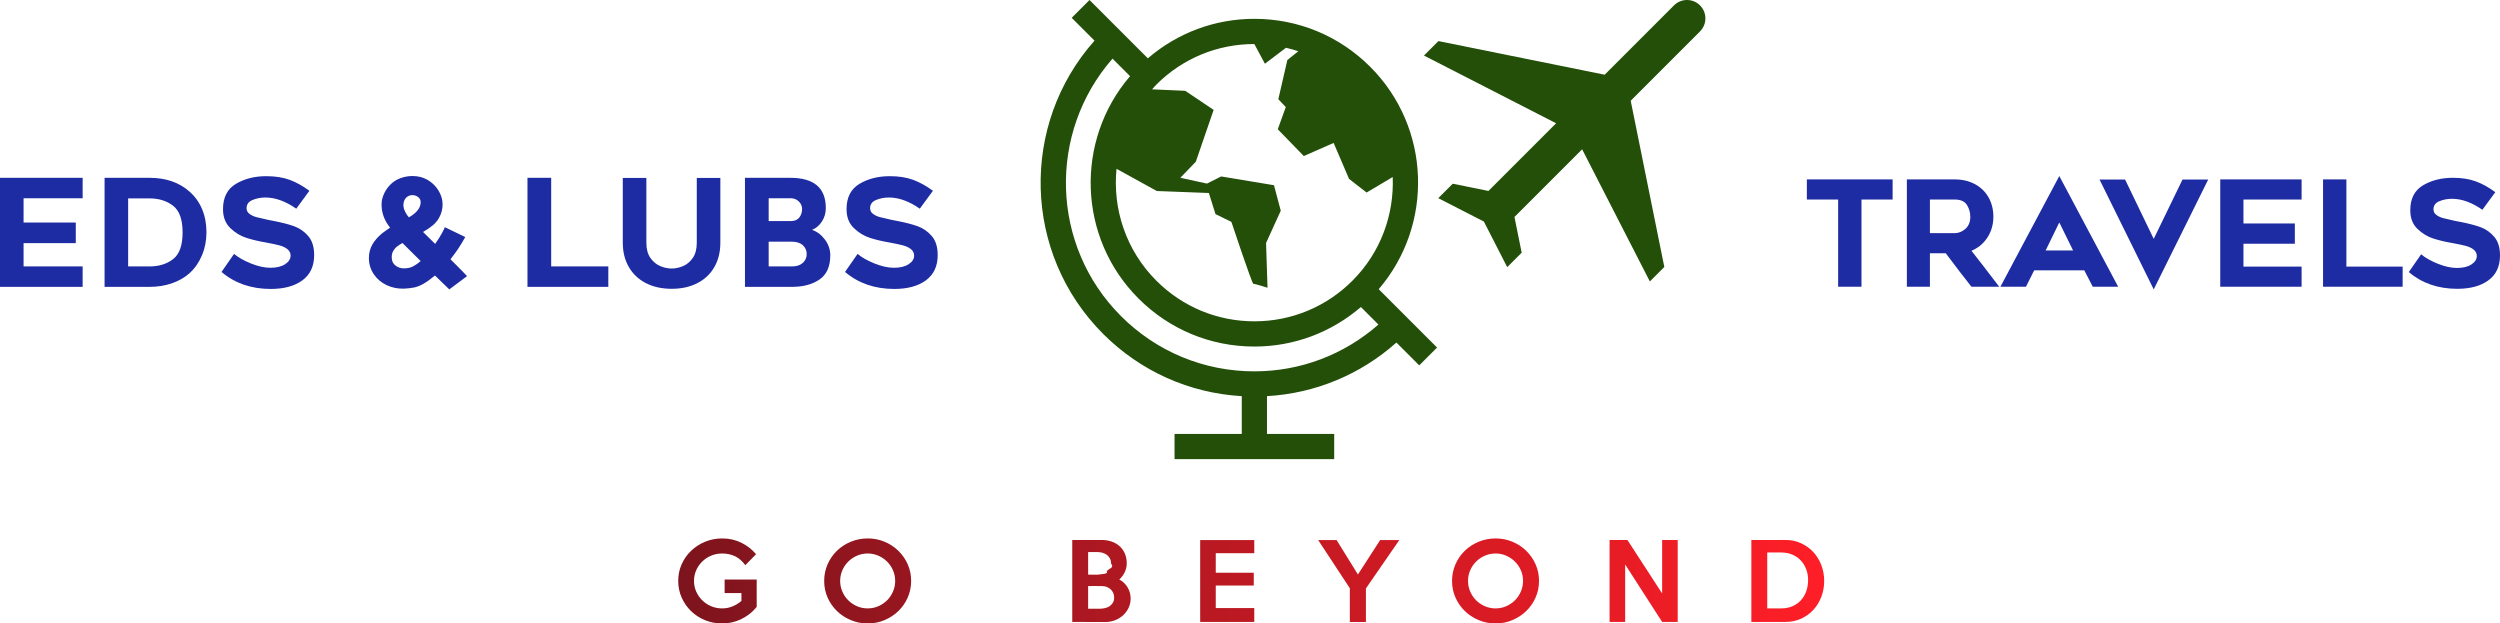 <?xml version="1.0" encoding="UTF-8"?>
<svg width="1202.963px" height="300px" viewBox="0 0 1202.963 300" version="1.1" xmlns="http://www.w3.org/2000/svg" xmlns:xlink="http://www.w3.org/1999/xlink">
    <title>Color logo - no background</title>
    <defs>
        <linearGradient x1="0%" y1="0%" x2="100%" y2="0%" id="linearGradient-1">
            <stop stop-color="#7D141D" offset="0%"></stop>
            <stop stop-color="#FF1E27" offset="100%"></stop>
        </linearGradient>
    </defs>
    <g id="Page-1" stroke="none" stroke-width="1" fill="none" fill-rule="evenodd">
        <g id="Color-logo---no-background" transform="translate(0, -0)" fill-rule="nonzero">
            <g id="SvgjsG1019" transform="translate(326.349, 259.086)" fill="url(#linearGradient-1)">
                <path d="M37.759,32.928 C36.642,34.309 35.426,35.5 34.111,36.502 C32.797,37.504 31.425,38.334 29.995,38.991 C28.566,39.649 27.103,40.133 25.608,40.446 C24.113,40.758 22.626,40.914 21.147,40.914 C18.222,40.914 15.478,40.388 12.915,39.337 C10.352,38.285 8.117,36.839 6.211,34.999 C4.305,33.158 2.793,30.989 1.676,28.492 C0.559,25.994 0,23.3 0,20.408 C0,17.581 0.55,14.928 1.651,12.447 C2.752,9.966 4.264,7.805 6.186,5.965 C8.109,4.124 10.352,2.67 12.915,1.602 C15.478,0.534 18.222,0 21.147,0 C24.532,0 27.613,0.69 30.39,2.07 C33.167,3.451 35.524,5.291 37.463,7.591 L32.288,12.866 C30.809,10.861 29.149,9.423 27.309,8.552 C25.469,7.682 23.415,7.246 21.147,7.246 C19.274,7.246 17.516,7.591 15.873,8.281 C14.23,8.971 12.792,9.916 11.559,11.116 C10.327,12.315 9.358,13.712 8.651,15.306 C7.945,16.9 7.591,18.6 7.591,20.408 C7.591,22.248 7.945,23.965 8.651,25.559 C9.358,27.153 10.327,28.558 11.559,29.774 C12.792,30.989 14.23,31.942 15.873,32.633 C17.516,33.323 19.274,33.668 21.147,33.668 C22.922,33.668 24.598,33.339 26.175,32.682 C27.752,32.025 29.166,31.154 30.414,30.069 L30.414,26.274 L22.33,26.274 L22.33,19.767 L37.759,19.767 L37.759,32.928 Z M112.084,20.457 C112.084,23.283 111.534,25.945 110.433,28.443 C109.332,30.94 107.829,33.109 105.923,34.949 C104.017,36.79 101.798,38.244 99.268,39.312 C96.738,40.38 94.043,40.914 91.184,40.914 C88.325,40.914 85.622,40.38 83.075,39.312 C80.528,38.244 78.302,36.79 76.396,34.949 C74.49,33.109 72.986,30.948 71.885,28.467 C70.784,25.986 70.234,23.316 70.234,20.457 C70.234,17.598 70.784,14.92 71.885,12.422 C72.986,9.925 74.49,7.756 76.396,5.915 C78.302,4.075 80.528,2.629 83.075,1.577 C85.622,0.526 88.325,0 91.184,0 C94.043,0 96.738,0.526 99.268,1.577 C101.798,2.629 104.017,4.083 105.923,5.94 C107.829,7.797 109.332,9.966 110.433,12.447 C111.534,14.928 112.084,17.598 112.084,20.457 Z M104.395,20.457 C104.395,18.65 104.05,16.949 103.359,15.355 C102.669,13.761 101.725,12.365 100.525,11.165 C99.326,9.966 97.921,9.013 96.31,8.306 C94.7,7.599 92.991,7.246 91.184,7.246 C89.344,7.246 87.618,7.599 86.008,8.306 C84.398,9.013 82.993,9.966 81.793,11.165 C80.594,12.365 79.649,13.761 78.959,15.355 C78.269,16.949 77.924,18.65 77.924,20.457 C77.924,22.232 78.269,23.924 78.959,25.534 C79.649,27.145 80.594,28.549 81.793,29.749 C82.993,30.948 84.398,31.901 86.008,32.608 C87.618,33.314 89.344,33.668 91.184,33.668 C92.991,33.668 94.7,33.314 96.31,32.608 C97.921,31.901 99.326,30.948 100.525,29.749 C101.725,28.549 102.669,27.145 103.359,25.534 C104.05,23.924 104.395,22.232 104.395,20.457 Z M217.702,28.886 C217.702,30.529 217.365,32.049 216.691,33.446 C216.017,34.843 215.122,36.042 214.005,37.044 C212.887,38.047 211.597,38.827 210.135,39.386 C208.673,39.944 207.136,40.224 205.526,40.224 L189.604,40.175 L189.604,0.739 L203.801,0.739 C205.51,0.739 207.095,0.994 208.558,1.503 C210.02,2.013 211.293,2.752 212.378,3.722 C213.462,4.691 214.309,5.874 214.916,7.271 C215.524,8.668 215.828,10.237 215.828,11.978 C215.828,13.457 215.5,14.887 214.843,16.267 C214.185,17.647 213.314,18.814 212.23,19.767 C213.084,20.194 213.848,20.736 214.522,21.394 C215.196,22.051 215.771,22.782 216.247,23.587 C216.724,24.392 217.085,25.247 217.332,26.15 C217.578,27.054 217.702,27.966 217.702,28.886 L217.702,28.886 Z M208.286,12.126 C208.286,11.173 208.106,10.352 207.744,9.662 C207.383,8.971 206.898,8.396 206.29,7.936 C205.682,7.476 204.984,7.131 204.195,6.901 C203.406,6.671 202.585,6.556 201.73,6.556 L197.245,6.556 L197.245,17.401 C198.066,17.434 198.806,17.45 199.463,17.45 L201.73,17.45 C201.73,17.45 202.552,17.351 204.195,17.154 C205.838,16.957 206.537,16.645 206.29,16.218 C206.044,15.79 206.528,15.24 207.744,14.566 C208.96,13.893 209.141,13.079 208.286,12.126 L208.286,12.126 Z M209.765,28.443 C209.765,27.621 209.609,26.865 209.297,26.175 C208.985,25.485 208.558,24.902 208.015,24.425 C207.473,23.949 206.849,23.579 206.142,23.316 C205.436,23.053 204.672,22.922 203.85,22.922 C202.733,22.889 201.632,22.881 200.547,22.897 C199.463,22.913 198.362,22.922 197.245,22.922 L197.245,33.816 L202.963,33.816 C203.784,33.816 204.606,33.717 205.427,33.52 C206.249,33.323 206.98,33.002 207.621,32.559 C208.262,32.115 208.779,31.556 209.174,30.883 C209.568,30.209 209.765,29.396 209.765,28.443 L209.765,28.443 Z M277.189,40.175 L251.162,40.175 L251.162,0.789 L277.189,0.789 L277.189,7.098 L258.655,7.098 L258.655,16.513 L276.943,16.513 L276.943,22.675 L258.655,22.675 L258.655,33.52 L277.189,33.52 L277.189,40.175 Z M346.98,0.789 L330.91,24.055 L330.91,40.224 L323.171,40.224 L323.171,23.957 L307.939,0.789 L316.812,0.789 L327.065,17.351 L337.762,0.789 L346.98,0.789 Z M414.207,20.457 C414.207,23.283 413.656,25.945 412.555,28.443 C411.455,30.94 409.951,33.109 408.045,34.949 C406.139,36.79 403.921,38.244 401.39,39.312 C398.86,40.38 396.165,40.914 393.306,40.914 C390.447,40.914 387.744,40.38 385.197,39.312 C382.65,38.244 380.424,36.79 378.518,34.949 C376.612,33.109 375.108,30.948 374.008,28.467 C372.907,25.986 372.356,23.316 372.356,20.457 C372.356,17.598 372.907,14.92 374.008,12.422 C375.108,9.925 376.612,7.756 378.518,5.915 C380.424,4.075 382.65,2.629 385.197,1.577 C387.744,0.526 390.447,0 393.306,0 C396.165,0 398.86,0.526 401.39,1.577 C403.921,2.629 406.139,4.083 408.045,5.94 C409.951,7.797 411.455,9.966 412.555,12.447 C413.656,14.928 414.207,17.598 414.207,20.457 Z M406.517,20.457 C406.517,18.65 406.172,16.949 405.482,15.355 C404.792,13.761 403.847,12.365 402.647,11.165 C401.448,9.966 400.043,9.013 398.433,8.306 C396.822,7.599 395.114,7.246 393.306,7.246 C391.466,7.246 389.741,7.599 388.13,8.306 C386.52,9.013 385.115,9.966 383.916,11.165 C382.716,12.365 381.771,13.761 381.081,15.355 C380.391,16.949 380.046,18.65 380.046,20.457 C380.046,22.232 380.391,23.924 381.081,25.534 C381.771,27.145 382.716,28.549 383.916,29.749 C385.115,30.948 386.52,31.901 388.13,32.608 C389.741,33.314 391.466,33.668 393.306,33.668 C395.114,33.668 396.822,33.314 398.433,32.608 C400.043,31.901 401.448,30.948 402.647,29.749 C403.847,28.549 404.792,27.145 405.482,25.534 C406.172,23.924 406.517,22.232 406.517,20.457 Z M480.941,40.175 L473.448,40.175 L455.653,12.521 L455.653,40.175 L448.16,40.175 L448.16,0.739 L456.738,0.739 L473.448,26.471 L473.448,0.739 L480.941,0.739 L480.941,40.175 Z M551.421,20.457 C551.421,23.185 550.961,25.74 550.041,28.122 C549.121,30.505 547.839,32.591 546.196,34.382 C544.553,36.174 542.589,37.587 540.306,38.622 C538.022,39.657 535.532,40.175 532.837,40.175 L516.373,40.175 L516.373,0.739 L532.837,0.739 C535.532,0.739 538.022,1.265 540.306,2.317 C542.589,3.368 544.553,4.782 546.196,6.556 C547.839,8.331 549.121,10.417 550.041,12.816 C550.961,15.215 551.421,17.762 551.421,20.457 L551.421,20.457 Z M543.682,20.26 C543.715,18.419 543.436,16.678 542.844,15.035 C542.253,13.392 541.398,11.954 540.281,10.721 C539.164,9.489 537.792,8.52 536.165,7.813 C534.538,7.107 532.706,6.753 530.669,6.753 L524.014,6.753 L524.014,33.668 L530.669,33.668 C532.673,33.668 534.472,33.331 536.066,32.657 C537.66,31.984 539.016,31.047 540.133,29.847 C541.25,28.648 542.113,27.235 542.721,25.608 C543.329,23.981 543.649,22.199 543.682,20.26 L543.682,20.26 Z" id="Shape"></path>
            </g>
            <g id="SvgjsG1020" transform="translate(0, 84.701)" fill="#1E2CA3">
                <path d="M11.341,22.395 L36.464,22.395 L36.464,32.3 L11.341,32.3 L11.341,43.498 L39.765,43.498 L39.765,53.332 L0,53.332 L0,0.861 L39.765,0.861 L39.765,10.695 L11.341,10.695 L11.341,22.395 Z M50.317,0.861 L71.994,0.861 C79.794,0.861 86.182,3.063 91.159,7.465 C93.839,9.81 95.873,12.645 97.26,15.971 C98.648,19.297 99.342,22.993 99.342,27.061 C99.342,31.032 98.624,34.729 97.189,38.15 C95.753,41.572 93.743,44.455 91.159,46.8 C88.767,48.905 85.931,50.52 82.653,51.645 C79.375,52.769 75.822,53.332 71.994,53.332 L50.317,53.332 L50.317,0.861 Z M71.994,43.498 C76.492,43.498 80.261,42.326 83.299,39.981 C86.338,37.636 87.857,33.353 87.857,27.132 C87.857,20.912 86.326,16.629 83.263,14.284 C80.201,11.939 76.444,10.767 71.994,10.767 L61.658,10.767 L61.658,43.498 L71.994,43.498 L71.994,43.498 Z M120.804,42.098 C124.201,43.462 127.312,44.144 130.135,44.144 C133.102,44.144 135.459,43.57 137.205,42.421 C138.952,41.273 139.825,39.909 139.825,38.33 C139.825,37.038 139.311,35.985 138.282,35.172 C137.253,34.358 135.949,33.748 134.37,33.341 C132.791,32.935 130.709,32.492 128.125,32.013 C124.68,31.439 121.522,30.697 118.65,29.788 C115.779,28.879 113.171,27.3 110.827,25.051 C108.482,22.802 107.309,19.763 107.309,15.935 C107.309,10.288 109.379,6.233 113.518,3.768 C117.657,1.304 122.526,0.072 128.125,0.072 C132.432,0.072 136.176,0.658 139.359,1.83 C142.541,3.003 145.711,4.761 148.869,7.106 L142.553,15.72 C140.208,14.045 137.768,12.729 135.231,11.772 C132.695,10.815 130.183,10.336 127.695,10.336 C125.493,10.336 123.436,10.731 121.522,11.521 C119.607,12.31 118.65,13.638 118.65,15.504 C118.65,16.653 119.141,17.574 120.122,18.268 C121.103,18.962 122.18,19.464 123.352,19.775 C124.524,20.086 126.426,20.529 129.058,21.103 L131.642,21.605 C135.614,22.371 138.904,23.22 141.512,24.154 C144.12,25.087 146.381,26.654 148.295,28.855 C150.209,31.056 151.166,34.119 151.166,38.043 C151.166,43.354 149.288,47.398 145.532,50.173 C141.775,52.949 136.691,54.337 130.279,54.337 C120.9,54.337 113.004,51.609 106.592,46.154 L112.621,37.469 C114.679,39.191 117.406,40.734 120.804,42.098 L120.804,42.098 Z M209.307,47.876 C207.154,49.647 205.323,50.963 203.816,51.824 C202.309,52.686 200.873,53.272 199.509,53.583 C198.146,53.894 196.459,54.097 194.449,54.193 C191.386,54.289 188.563,53.715 185.979,52.47 C183.395,51.226 181.337,49.456 179.806,47.159 C178.275,44.862 177.509,42.302 177.509,39.478 C177.509,37.086 178.059,34.92 179.16,32.982 C180.261,31.044 181.864,29.214 183.969,27.491 C183.921,27.539 184.615,27.037 186.051,25.984 L186.912,25.41 C186.912,25.41 187.175,25.218 187.702,24.835 C184.974,21.438 183.61,17.777 183.61,13.853 C183.61,13.088 183.634,12.513 183.682,12.131 C184.017,10.169 184.735,8.326 185.835,6.604 C186.936,4.881 188.324,3.469 189.999,2.369 C191.195,1.603 192.535,1.017 194.018,0.61 C195.502,0.203 196.985,0 198.469,0 C199.808,0 201.053,0.144 202.201,0.431 C204.259,0.957 206.113,1.902 207.764,3.266 C209.415,4.63 210.695,6.245 211.604,8.111 C212.513,9.882 212.968,11.724 212.968,13.638 C212.968,15.839 212.441,17.921 211.389,19.883 C210.671,21.27 209.666,22.515 208.374,23.615 C207.082,24.716 205.479,25.816 203.565,26.917 L209.379,32.659 C210.719,30.793 211.831,29.035 212.717,27.384 C213.602,25.733 214.045,24.812 214.045,24.62 L223.878,29.358 C222.73,31.415 221.641,33.222 220.612,34.777 C219.583,36.332 218.303,38.091 216.772,40.053 L218.351,41.632 C221.749,45.029 223.878,47.207 224.74,48.164 L216.198,54.552 L209.307,47.876 Z M194.7,16.617 C195.203,17.789 195.884,18.878 196.746,19.883 C200.526,17.729 202.416,15.289 202.416,12.561 C202.416,11.556 202.01,10.743 201.196,10.121 C200.383,9.499 199.449,9.188 198.397,9.188 C197.392,9.188 196.483,9.523 195.669,10.193 C194.856,10.863 194.353,11.867 194.162,13.207 C194.018,14.308 194.198,15.444 194.7,16.617 L194.7,16.617 Z M190.716,34.167 C190.238,34.597 189.747,35.219 189.245,36.033 C188.742,36.846 188.491,37.851 188.491,39.048 C188.491,39.478 188.515,39.789 188.563,39.981 C188.659,41.225 189.269,42.278 190.393,43.139 C191.518,44 192.846,44.431 194.377,44.431 C196.1,44.431 197.571,44.108 198.792,43.462 C200.012,42.816 201.22,41.967 202.416,40.914 L193.659,32.229 C192.702,32.755 191.721,33.401 190.716,34.167 Z M292.714,53.332 L253.81,53.332 L253.81,0.861 L265.223,0.861 L265.223,43.498 L292.714,43.498 L292.714,53.332 Z M310.802,51.537 C307.261,49.719 304.522,47.135 302.584,43.785 C300.646,40.435 299.677,36.535 299.677,32.085 L299.677,0.933 L311.018,0.933 L311.018,32.085 C311.018,35.148 311.676,37.6 312.992,39.442 C314.308,41.285 315.887,42.589 317.729,43.354 C319.571,44.12 321.402,44.503 323.22,44.503 C324.991,44.503 326.797,44.12 328.639,43.354 C330.482,42.589 332.049,41.285 333.341,39.442 C334.633,37.6 335.279,35.148 335.279,32.085 L335.279,0.933 L346.62,0.933 L346.62,32.085 C346.62,36.535 345.663,40.435 343.749,43.785 C341.835,47.135 339.107,49.719 335.566,51.537 C332.025,53.356 327.91,54.265 323.22,54.265 C318.483,54.265 314.343,53.356 310.802,51.537 L310.802,51.537 Z M395.537,21.821 C394.317,23.735 392.726,25.099 390.764,25.912 C393.157,26.726 395.214,28.281 396.937,30.578 C398.66,32.875 399.521,35.387 399.521,38.115 C399.521,43.522 397.798,47.41 394.353,49.779 C390.908,52.147 386.505,53.332 381.146,53.332 L358.464,53.332 L358.464,0.861 L380.284,0.861 C391.673,0.861 397.368,5.718 397.368,15.432 C397.368,17.777 396.758,19.907 395.537,21.821 L395.537,21.821 Z M380.5,21.677 C382.366,21.677 383.742,21.103 384.627,19.955 C385.512,18.806 385.955,17.442 385.955,15.863 C385.955,14.475 385.428,13.267 384.376,12.238 C383.323,11.209 382.055,10.695 380.571,10.695 L369.876,10.695 L369.876,21.677 L380.5,21.677 Z M386.314,41.775 C387.558,40.627 388.18,39.215 388.18,37.54 C388.18,35.865 387.558,34.454 386.314,33.305 C385.07,32.157 383.275,31.583 380.93,31.583 L369.876,31.583 L369.876,43.498 L381.146,43.498 C383.347,43.498 385.07,42.924 386.314,41.775 Z M420.839,42.098 C424.237,43.462 427.347,44.144 430.171,44.144 C433.137,44.144 435.494,43.57 437.241,42.421 C438.987,41.273 439.861,39.909 439.861,38.33 C439.861,37.038 439.346,35.985 438.318,35.172 C437.289,34.358 435.985,33.748 434.406,33.341 C432.826,32.935 430.745,32.492 428.161,32.013 C424.715,31.439 421.557,30.697 418.686,29.788 C415.815,28.879 413.207,27.3 410.862,25.051 C408.517,22.802 407.345,19.763 407.345,15.935 C407.345,10.288 409.415,6.233 413.554,3.768 C417.693,1.304 422.562,0.072 428.161,0.072 C432.468,0.072 436.212,0.658 439.394,1.83 C442.576,3.003 445.747,4.761 448.905,7.106 L442.588,15.72 C440.244,14.045 437.803,12.729 435.267,11.772 C432.731,10.815 430.218,10.336 427.73,10.336 C425.529,10.336 423.471,10.731 421.557,11.521 C419.643,12.31 418.686,13.638 418.686,15.504 C418.686,16.653 419.176,17.574 420.157,18.268 C421.138,18.962 422.215,19.464 423.388,19.775 C424.56,20.086 426.462,20.529 429.094,21.103 L431.678,21.605 C435.65,22.371 438.94,23.22 441.548,24.154 C444.156,25.087 446.417,26.654 448.331,28.855 C450.245,31.056 451.202,34.119 451.202,38.043 C451.202,43.354 449.324,47.398 445.567,50.173 C441.811,52.949 436.726,54.337 430.314,54.337 C420.935,54.337 413.039,51.609 406.627,46.154 L412.657,37.469 C414.714,39.191 417.442,40.734 420.839,42.098 Z" id="Shape"></path>
            </g>
            <g id="Group" transform="translate(500.734, 0)" fill="#234F09">
                <path d="M162.677,139.154 C189.211,108.208 187.897,61.451 158.602,32.152 C143.709,17.259 123.91,9.059 102.846,9.059 C83.825,9.059 65.87,15.805 51.593,28.07 L23.525,0.001 L14.95,8.579 L25.932,19.565 C-9.972,59.927 -8.599,121.993 30.088,160.673 C48.086,178.671 71.582,189.166 96.787,190.62 L96.787,208.807 L64.44,208.807 L64.44,220.935 L141.263,220.935 L141.263,208.807 L108.919,208.807 L108.919,190.62 C132.114,189.285 153.85,180.276 171.203,164.829 L182.185,175.808 L190.76,167.233 L162.677,139.154 Z M169.286,82.634 L169.171,81.05 C169.22,81.579 169.248,82.108 169.286,82.634 Z M102.836,21.187 L107.924,30.666 L118.037,23.003 L117.932,22.954 C119.989,23.427 122.011,23.991 124.001,24.657 L118.717,28.907 L114.379,47.735 L117.967,51.509 L114.109,62.201 L126.64,75.089 L140.99,68.771 L148.398,86.068 L156.86,92.639 L169.416,85.175 C170.141,103.158 163.732,121.377 150.034,135.071 C137.436,147.676 120.683,154.614 102.867,154.614 C85.045,154.614 68.291,147.676 55.69,135.071 C40.99,120.375 34.608,100.464 36.522,81.225 L55.911,91.913 L80.952,92.866 L84.144,103.022 L91.79,106.764 C91.79,106.764 101.721,136.606 102.338,136.543 C102.955,136.487 109.178,138.456 109.178,138.456 L108.474,116.926 L115.549,101.389 L112.283,89.124 L86.874,84.905 L80.034,88.339 L67.233,85.543 L74.669,77.826 L83.254,52.876 L69.581,43.695 L53.629,42.987 C54.32,42.23 54.961,41.438 55.693,40.706 C68.274,28.129 85.024,21.187 102.836,21.187 Z M102.857,178.685 C78.608,178.685 55.809,169.241 38.663,152.095 C4.721,118.142 3.424,63.834 34.594,28.217 L43.029,36.652 C16.492,67.597 17.806,114.358 47.105,143.653 C61.998,158.546 81.793,166.753 102.86,166.753 C121.881,166.753 139.833,160 154.113,147.736 L162.551,156.17 C146.004,170.678 125.067,178.685 102.857,178.685 Z" id="Shape"></path>
                <path d="M293.143,135.422 L300.11,128.466 L283.934,48.471 L317.287,15.108 C320.746,11.649 320.746,6.049 317.287,2.594 C313.836,-0.861 308.222,-0.868 304.767,2.594 L271.41,35.954 L191.409,19.772 L184.453,26.728 L248.044,59.317 L215.483,91.878 L198.301,88.402 L191.342,95.361 L213.282,106.606 L224.52,128.546 L231.476,121.59 L228,104.399 L260.564,71.838 L293.143,135.422 Z" id="Path"></path>
            </g>
            <g id="SvgjsG1022" transform="translate(869.433, 84.701)" fill="#1E2CA3">
                <path d="M26.287,11.306 L26.287,53.28 L15.051,53.28 L15.051,11.306 L0,11.306 L0,1.625 L41.267,1.625 L41.267,11.306 L26.287,11.306 Z M48.122,53.28 L48.122,1.625 L71.087,1.625 C74.762,1.625 78.012,2.379 80.839,3.886 C83.665,5.394 85.856,7.514 87.41,10.246 C88.965,12.978 89.742,16.088 89.742,19.574 C89.742,23.295 88.8,26.616 86.916,29.537 C85.031,32.458 82.464,34.601 79.213,35.968 C82.558,40.207 87.01,45.978 92.569,53.28 L79.213,53.28 C76.198,49.511 72.076,44.141 66.847,37.169 L59.216,37.169 L59.216,53.28 L48.122,53.28 L48.122,53.28 Z M71.087,27.488 C73.019,27.488 74.762,26.793 76.316,25.403 C77.871,24.014 78.648,22.07 78.648,19.574 C78.648,17.548 78.106,15.664 77.023,13.921 C75.939,12.178 73.961,11.306 71.087,11.306 L59.216,11.306 L59.216,27.488 L71.087,27.488 Z M121.47,0 L149.806,53.28 L137.581,53.28 L133.483,45.366 L109.386,45.366 L105.429,53.28 L93.134,53.28 L121.47,0 Z M128.112,35.826 L121.47,22.33 L114.898,35.826 L128.112,35.826 Z M166.906,54.552 L140.832,1.696 L153.127,1.696 L166.906,30.244 L180.756,1.696 L193.122,1.696 L166.906,54.552 Z M210.081,22.824 L234.814,22.824 L234.814,32.576 L210.081,32.576 L210.081,43.599 L238.064,43.599 L238.064,53.28 L198.917,53.28 L198.917,1.625 L238.064,1.625 L238.064,11.306 L210.081,11.306 L210.081,22.824 Z M286.68,53.28 L248.381,53.28 L248.381,1.625 L259.616,1.625 L259.616,43.599 L286.68,43.599 L286.68,53.28 Z M303.639,42.221 C306.984,43.564 310.046,44.235 312.826,44.235 C315.746,44.235 318.066,43.67 319.786,42.539 C321.505,41.409 322.365,40.066 322.365,38.511 C322.365,37.239 321.859,36.203 320.846,35.402 C319.833,34.601 318.549,34.001 316.995,33.6 C315.44,33.2 313.391,32.764 310.847,32.293 C307.455,31.728 304.346,30.998 301.519,30.102 C298.693,29.207 296.126,27.653 293.817,25.439 C291.509,23.225 290.355,20.233 290.355,16.465 C290.355,10.906 292.392,6.913 296.467,4.487 C300.542,2.061 305.335,0.848 310.847,0.848 C315.087,0.848 318.773,1.425 321.906,2.579 C325.039,3.733 328.159,5.465 331.269,7.773 L325.05,16.253 C322.742,14.604 320.339,13.308 317.843,12.366 C315.346,11.424 312.873,10.953 310.423,10.953 C308.256,10.953 306.23,11.341 304.346,12.119 C302.462,12.896 301.519,14.203 301.519,16.041 C301.519,17.171 302.002,18.078 302.968,18.761 C303.934,19.444 304.994,19.939 306.148,20.245 C307.302,20.551 309.175,20.987 311.766,21.552 L314.31,22.047 C318.22,22.801 321.458,23.637 324.026,24.555 C326.593,25.474 328.819,27.017 330.703,29.184 C332.588,31.351 333.53,34.366 333.53,38.229 C333.53,43.458 331.681,47.439 327.983,50.171 C324.285,52.903 319.279,54.269 312.967,54.269 C303.734,54.269 295.961,51.584 289.648,46.214 L295.584,37.663 C297.609,39.359 300.295,40.879 303.639,42.221 Z" id="Shape"></path>
            </g>
        </g>
    </g>
</svg>